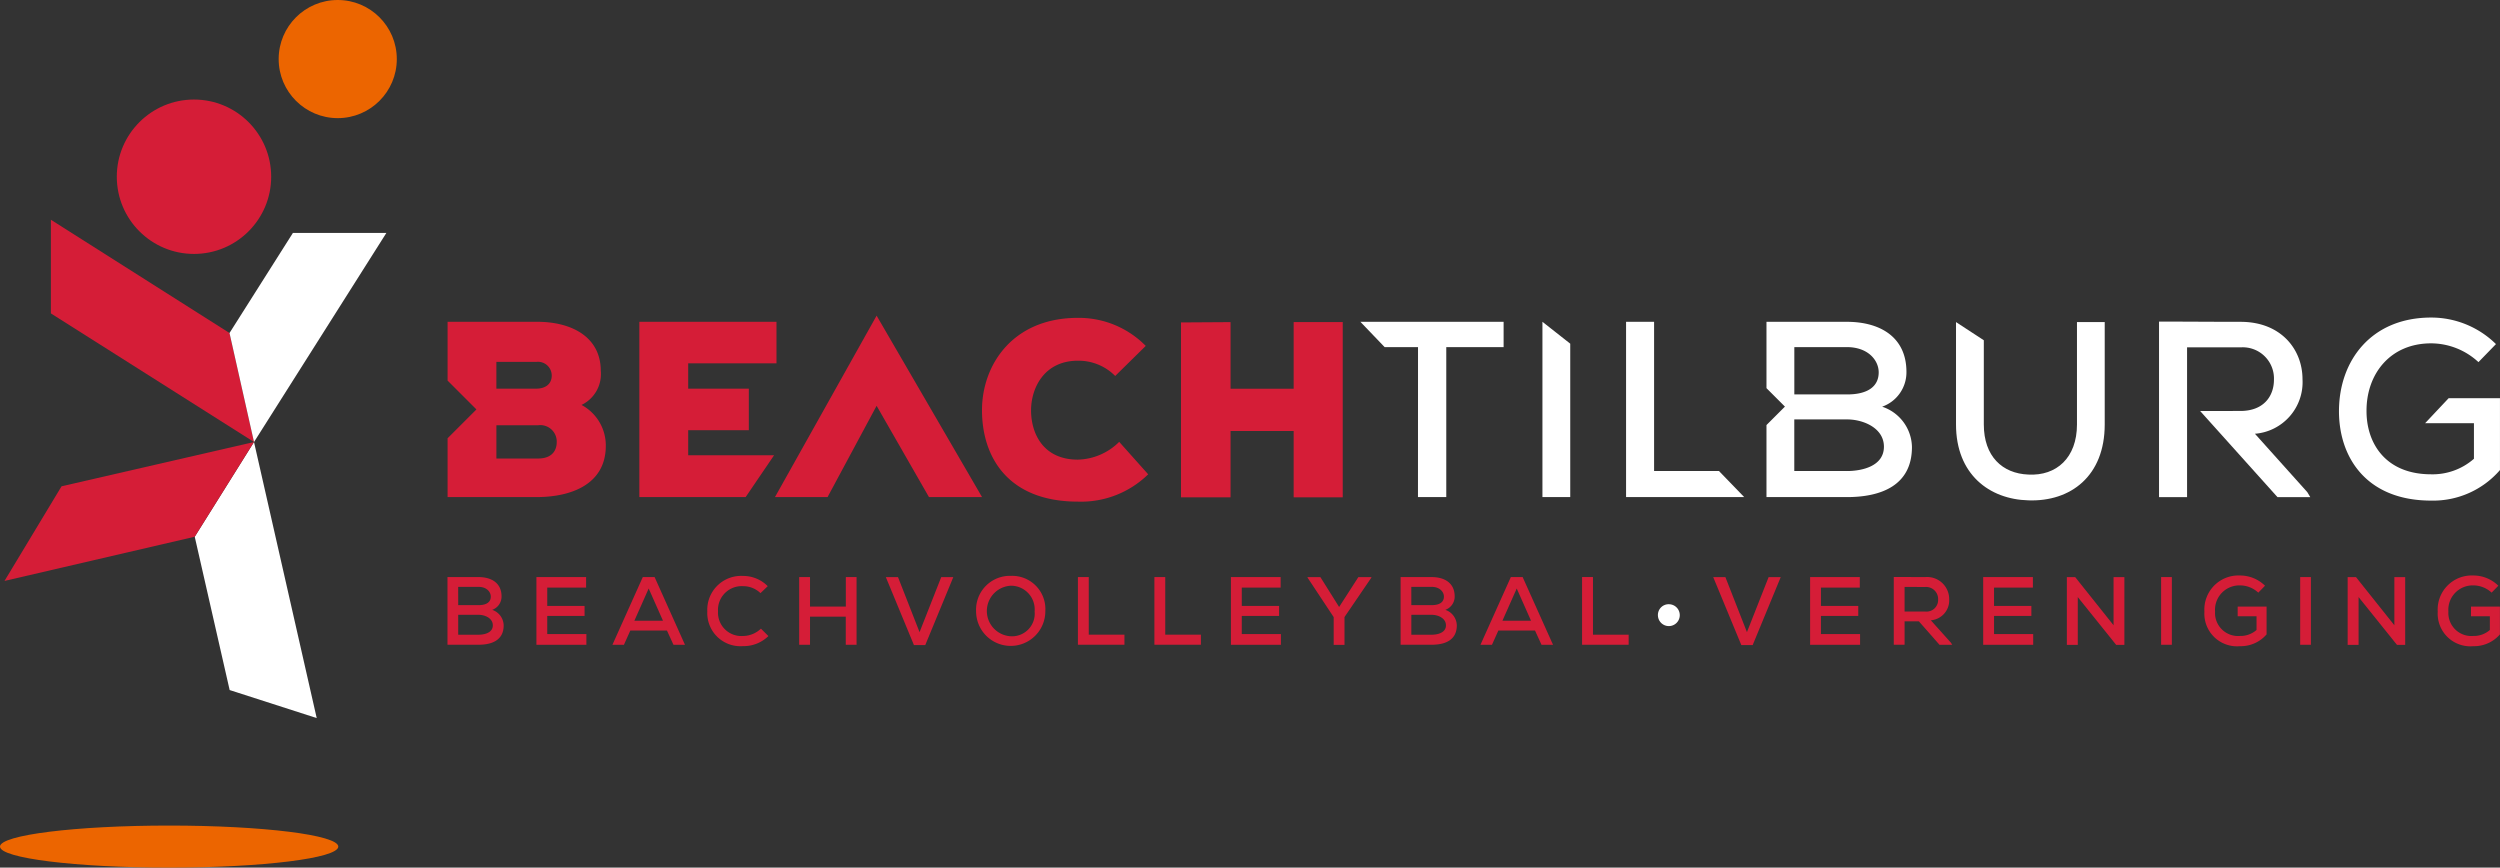<svg xmlns="http://www.w3.org/2000/svg" width="284.55" height="98.752" viewBox="0 0 284.55 98.752">
  <rect x="0" y="0" width="284.55" height="98.752" fill="#333333" stroke="none"/>
  <g id="BT-logo-1-rgb-wit" transform="translate(-12.34 -19.38)">
    <g id="Group_3" data-name="Group 3" transform="translate(63.272 55.309)">
      <g id="Group_1" data-name="Group 1" transform="translate(0.007)">
        <path id="Path_1" data-name="Path 1" d="M598.545,133.439a4.147,4.147,0,0,0,2.765-3.961c0-3.961-2.993-5.7-6.782-5.7H585.38v7.551l2.1,2.1-2.1,2.1v8.2h9.147c3.933,0,7.41-1.34,7.41-5.7A4.931,4.931,0,0,0,598.545,133.439Zm-10-6.782h5.986c2.393,0,3.621,1.481,3.621,2.877,0,1.568-1.2,2.509-3.589,2.509h-6.014v-5.386Zm5.986,14.1h-5.986v-5.87h6.014c1.825,0,4.189.968,4.189,3.105C598.745,140.194,596.3,140.762,594.527,140.762Z" transform="translate(-435.258 -123.078)" fill="#fff"/>
        <path id="Path_2" data-name="Path 2" d="M225.3,128.5H235.35V123.77H219.74v19.95h12.1l3.235-4.758H225.3V136.11h6.9v-4.73h-6.9V128.5Z" transform="translate(-197.909 -123.072)" fill="#d51d37"/>
        <path id="Path_3" data-name="Path 3" d="M275.308,132.039h0l-5.582,10.389H263.74l11.568-20.649h0l12,20.649h-6.042Z" transform="translate(-226.471 -121.78)" fill="#d51d37"/>
        <path id="Path_4" data-name="Path 4" d="M349.8,140.29A10.907,10.907,0,0,1,341.8,143.4c-7.838,0-10.887-4.93-10.915-10.344-.028-5.13,3.421-10.572,10.915-10.572a10.676,10.676,0,0,1,7.723,3.193l-3.477,3.421a5.868,5.868,0,0,0-4.246-1.737c-3.849,0-5.358,3.137-5.33,5.73s1.4,5.53,5.33,5.53a6.885,6.885,0,0,0,4.7-2.025Z" transform="translate(-270.053 -122.234)" fill="#d51d37"/>
        <path id="Path_5" data-name="Path 5" d="M408.274,143.807v-7.551h-7.182v7.551H395.45V123.9l5.642-.035v7.582h7.182V123.86h5.586v19.95h-5.586Z" transform="translate(-311.968 -123.13)" fill="#d51d37"/>
        <path id="Path_6" data-name="Path 6" d="M512.7,143.72V123.77l3.165,2.491V143.72Z" transform="translate(-388.079 -123.072)" fill="#fff"/>
        <path id="Path_7" data-name="Path 7" d="M543.019,123.77v16.986h7.386l2.87,2.965H539.83V123.77Z" transform="translate(-405.69 -123.072)" fill="#fff"/>
        <path id="Path_8" data-name="Path 8" d="M663.786,123.86v11.656c0,5.87-3.877,8.807-8.691,8.635-4.446-.116-8.235-2.965-8.235-8.635V123.86l3.165,2.07v9.586c0,3.621,2.109,5.586,5.073,5.7,3.193.172,5.53-1.909,5.53-5.7V123.86Z" transform="translate(-475.166 -123.13)" fill="#fff"/>
        <path id="Path_9" data-name="Path 9" d="M721.983,133.872c2.649,0,3.817-1.681,3.817-3.561a3.552,3.552,0,0,0-3.789-3.677h-6.1v17.045H712.72V123.7c3.105,0,6.186.028,9.291.028,4.617,0,7.039,3.165,7.039,6.526a5.889,5.889,0,0,1-5.414,6.214l5.958,6.642.34.568H726.2l-8.8-9.8Z" transform="translate(-517.918 -123.026)" fill="#fff"/>
        <path id="Path_10" data-name="Path 10" d="M786.973,127.464a7.958,7.958,0,0,0-5.386-2.137c-4.674,0-7.382,3.505-7.354,7.723,0,3.649,2.165,7.182,7.354,7.182a7.128,7.128,0,0,0,4.873-1.768v-4.046H780.9l2.681-2.849h5.842v8.179a10.048,10.048,0,0,1-7.838,3.477c-7.326,0-10.487-4.874-10.487-10.175,0-5.758,3.677-10.659,10.487-10.659a10.491,10.491,0,0,1,7.382,3.021Z" transform="translate(-555.815 -122.176)" fill="#fff"/>
        <path id="Path_11" data-name="Path 11" d="M460.214,126.657h-3.8l-2.758-2.877h16.3v2.877h-6.526v17.07h-3.221Z" transform="translate(-349.754 -123.078)" fill="#fff"/>
        <path id="Path_12" data-name="Path 12" d="M172.769,133.233a3.893,3.893,0,0,0,2.193-3.877c0-3.817-3.249-5.586-7.238-5.586h-10.2v6.691l3.284,3.284-3.284,3.284v6.691h10.287c3.649-.028,7.723-1.368,7.723-5.842A5.228,5.228,0,0,0,172.769,133.233Zm-9.691-4.9h4.561a1.563,1.563,0,0,1,1.74,1.568c0,.884-.628,1.481-1.8,1.481h-4.5v-3.049Zm4.761,11h-4.758v-3.789h4.758a1.87,1.87,0,0,1,2.109,1.909C169.948,138.563,169.264,139.331,167.839,139.331Z" transform="translate(-157.52 -123.072)" fill="#d51d37"/>
      </g>
      <g id="Group_2" data-name="Group 2" transform="translate(0 29.568)">
        <path id="Path_13" data-name="Path 13" d="M161.033,206.574c1.463,0,2.621.67,2.621,2.2a1.6,1.6,0,0,1-1.067,1.53,1.906,1.906,0,0,1,1.309,1.772c0,1.684-1.344,2.2-2.863,2.2H157.5V206.57h3.533Zm-2.312,3.193h2.323c.923,0,1.386-.365,1.386-.968,0-.54-.474-1.112-1.4-1.112h-2.312Zm0,3.368h2.312c.681,0,1.628-.221,1.628-1.067,0-.825-.912-1.2-1.618-1.2h-2.323Z" transform="translate(-157.5 -206.388)" fill="#d51d37"/>
        <path id="Path_14" data-name="Path 14" d="M192.041,214.285H186.35V206.58h5.656v1.2h-4.424v2.081h4.249V211h-4.249v2.07h4.456v1.211Z" transform="translate(-176.227 -206.394)" fill="#d51d37"/>
        <path id="Path_15" data-name="Path 15" d="M217.217,212.668h-4.172l-.726,1.617H211.01l3.456-7.705h1.344l3.456,7.705h-1.309Zm-2.081-4.786-1.628,3.667h3.256Z" transform="translate(-192.235 -206.394)" fill="#d51d37"/>
        <path id="Path_16" data-name="Path 16" d="M248.744,213.055a4.037,4.037,0,0,1-2.895,1.144,3.775,3.775,0,0,1-4.06-3.951,3.855,3.855,0,0,1,4.06-4.038,3.948,3.948,0,0,1,2.817,1.165l-.825.793a2.829,2.829,0,0,0-1.993-.793,2.7,2.7,0,0,0-2.839,2.863,2.66,2.66,0,0,0,2.839,2.807,2.987,2.987,0,0,0,2.046-.835Z" transform="translate(-212.215 -206.154)" fill="#d51d37"/>
        <path id="Path_17" data-name="Path 17" d="M276.892,214.285v-3.2h-4.07v3.2H271.59V206.58h1.232v3.358H276.9V206.58h1.221v7.705Z" transform="translate(-231.559 -206.394)" fill="#d51d37"/>
        <path id="Path_18" data-name="Path 18" d="M304.181,214.327h-1.288l-3.2-7.737h1.386l2.453,6.263,2.467-6.263h1.375Z" transform="translate(-249.8 -206.4)" fill="#d51d37"/>
        <path id="Path_19" data-name="Path 19" d="M336.86,210.208a3.94,3.94,0,1,1-7.88.011,3.852,3.852,0,0,1,3.961-4.038A3.782,3.782,0,0,1,336.86,210.208Zm-3.937,2.849a2.583,2.583,0,0,0,2.719-2.828,2.7,2.7,0,0,0-2.695-2.926,2.881,2.881,0,0,0-.025,5.754Z" transform="translate(-268.813 -206.134)" fill="#d51d37"/>
        <path id="Path_20" data-name="Path 20" d="M363.245,206.574v6.558h4.06v1.144H362.01V206.57h1.235Z" transform="translate(-290.254 -206.388)" fill="#d51d37"/>
        <path id="Path_21" data-name="Path 21" d="M388.055,206.574v6.558h4.059v1.144H386.82V206.57h1.235Z" transform="translate(-306.359 -206.388)" fill="#d51d37"/>
        <path id="Path_22" data-name="Path 22" d="M417.331,214.285H411.64V206.58H417.3v1.2h-4.424v2.081h4.249V211h-4.249v2.07h4.456v1.211Z" transform="translate(-322.47 -206.394)" fill="#d51d37"/>
        <path id="Path_23" data-name="Path 23" d="M440.1,209.99l2.189-3.4h1.484v.056l-3.06,4.491V214.3h-1.232v-3.158l-2.972-4.491v-.056h1.463Z" transform="translate(-338.614 -206.4)" fill="#d51d37"/>
        <path id="Path_24" data-name="Path 24" d="M470.223,206.574c1.463,0,2.621.67,2.621,2.2a1.6,1.6,0,0,1-1.067,1.53,1.906,1.906,0,0,1,1.309,1.772c0,1.684-1.344,2.2-2.863,2.2H466.69V206.57h3.533Zm-2.312,3.193h2.323c.923,0,1.386-.365,1.386-.968,0-.54-.474-1.112-1.4-1.112h-2.312Zm0,3.368h2.312c.681,0,1.628-.221,1.628-1.067,0-.825-.912-1.2-1.617-1.2h-2.323Z" transform="translate(-358.205 -206.388)" fill="#d51d37"/>
        <path id="Path_25" data-name="Path 25" d="M498.807,212.668h-4.172l-.726,1.617H492.6l3.456-7.705H497.4l3.456,7.705h-1.309Zm-2.081-4.786-1.628,3.667h3.256Z" transform="translate(-375.024 -206.394)" fill="#d51d37"/>
        <path id="Path_26" data-name="Path 26" d="M526.8,206.574v6.558h4.06v1.144H525.56V206.57H526.8Z" transform="translate(-396.42 -206.388)" fill="#d51d37"/>
        <path id="Path_27" data-name="Path 27" d="M550.16,216.646a1.222,1.222,0,0,1,1.277-1.256,1.244,1.244,0,1,1-1.277,1.256Z" transform="translate(-412.388 -212.113)" fill="#fff"/>
        <path id="Path_28" data-name="Path 28" d="M572.591,214.327H571.3l-3.2-7.737h1.386l2.453,6.263,2.467-6.263h1.379Z" transform="translate(-424.034 -206.4)" fill="#d51d37"/>
        <path id="Path_29" data-name="Path 29" d="M605.221,214.285H599.53V206.58h5.656v1.2h-4.424v2.081h4.249V211h-4.249v2.07h4.456v1.211Z" transform="translate(-444.436 -206.394)" fill="#d51d37"/>
        <path id="Path_30" data-name="Path 30" d="M633.315,214.266h-1.442L629.53,211.6H627.9v2.663H626.67V206.55c1.2,0,2.389.011,3.589.011a2.512,2.512,0,0,1,2.719,2.519,2.274,2.274,0,0,1-2.091,2.4l2.3,2.565Zm-5.414-6.582v2.8h2.344a1.325,1.325,0,0,0,1.474-1.375,1.373,1.373,0,0,0-1.463-1.421Z" transform="translate(-462.053 -206.375)" fill="#d51d37"/>
        <path id="Path_31" data-name="Path 31" d="M661.371,214.285H655.68V206.58h5.656v1.2h-4.421v2.081h4.249V211h-4.249v2.07h4.456Z" transform="translate(-480.885 -206.394)" fill="#d51d37"/>
        <path id="Path_32" data-name="Path 32" d="M688.136,212.071V206.59h1.231V214.3h-.937l-4.368-5.438V214.3H682.82V206.59h.947Z" transform="translate(-498.502 -206.401)" fill="#d51d37"/>
        <path id="Path_33" data-name="Path 33" d="M713.4,214.285V206.58h1.221v7.705Z" transform="translate(-518.353 -206.394)" fill="#d51d37"/>
        <path id="Path_34" data-name="Path 34" d="M733.573,208.008a3.07,3.07,0,0,0-2.081-.825,2.776,2.776,0,0,0-2.839,2.982,2.621,2.621,0,0,0,2.839,2.772,2.752,2.752,0,0,0,1.881-.681V210.7h-2.147v-1.1h3.291v3.158a3.874,3.874,0,0,1-3.028,1.344,3.717,3.717,0,0,1-4.049-3.93,3.877,3.877,0,0,1,4.049-4.116,4.049,4.049,0,0,1,2.849,1.165Z" transform="translate(-527.466 -206.05)" fill="#d51d37"/>
        <path id="Path_35" data-name="Path 35" d="M758.51,214.285V206.58h1.221v7.705Z" transform="translate(-547.635 -206.394)" fill="#d51d37"/>
        <path id="Path_36" data-name="Path 36" d="M779.226,212.071V206.59h1.232V214.3h-.937l-4.368-5.438V214.3H773.91V206.59h.947Z" transform="translate(-557.632 -206.401)" fill="#d51d37"/>
        <path id="Path_37" data-name="Path 37" d="M809.263,208.008a3.07,3.07,0,0,0-2.081-.825,2.776,2.776,0,0,0-2.839,2.982,2.621,2.621,0,0,0,2.839,2.772,2.752,2.752,0,0,0,1.881-.681V210.7h-2.147v-1.1h3.291v3.158a3.874,3.874,0,0,1-3.028,1.344,3.717,3.717,0,0,1-4.049-3.93,3.877,3.877,0,0,1,4.049-4.116,4.05,4.05,0,0,1,2.849,1.165Z" transform="translate(-576.599 -206.05)" fill="#d51d37"/>
      </g>
    </g>
    <ellipse id="Ellipse_1" data-name="Ellipse 1" cx="19.252" cy="2.393" rx="19.252" ry="2.393" transform="translate(12.34 113.346)" fill="#ec6500"/>
    <path id="Path_38" data-name="Path 38" d="M82.257,162.77l7.137,31.42L79.485,191,75.51,173.549Z" transform="translate(-41.006 -93.079)" fill="#fff"/>
    <path id="Path_39" data-name="Path 39" d="M35.452,173.549,13.8,178.58l6.495-10.772,21.9-5.038Z" transform="translate(-0.948 -93.079)" fill="#d51d37"/>
    <path id="Path_40" data-name="Path 40" d="M51.969,115.968,28.85,101.329V90.67l20.329,12.891Z" transform="translate(-10.717 -46.277)" fill="#d51d37"/>
    <path id="Path_41" data-name="Path 41" d="M86.79,106.333,94.007,94.94h10.638l-15.066,23.8Z" transform="translate(-48.328 -49.048)" fill="#fff"/>
    <circle id="Ellipse_2" data-name="Ellipse 2" cx="8.786" cy="8.786" r="8.786" transform="translate(25.634 30.71)" fill="#d51d37"/>
    <circle id="Ellipse_3" data-name="Ellipse 3" cx="6.723" cy="6.723" r="6.723" transform="translate(44.058 19.38)" fill="#ec6500"/>
  </g>
</svg>
